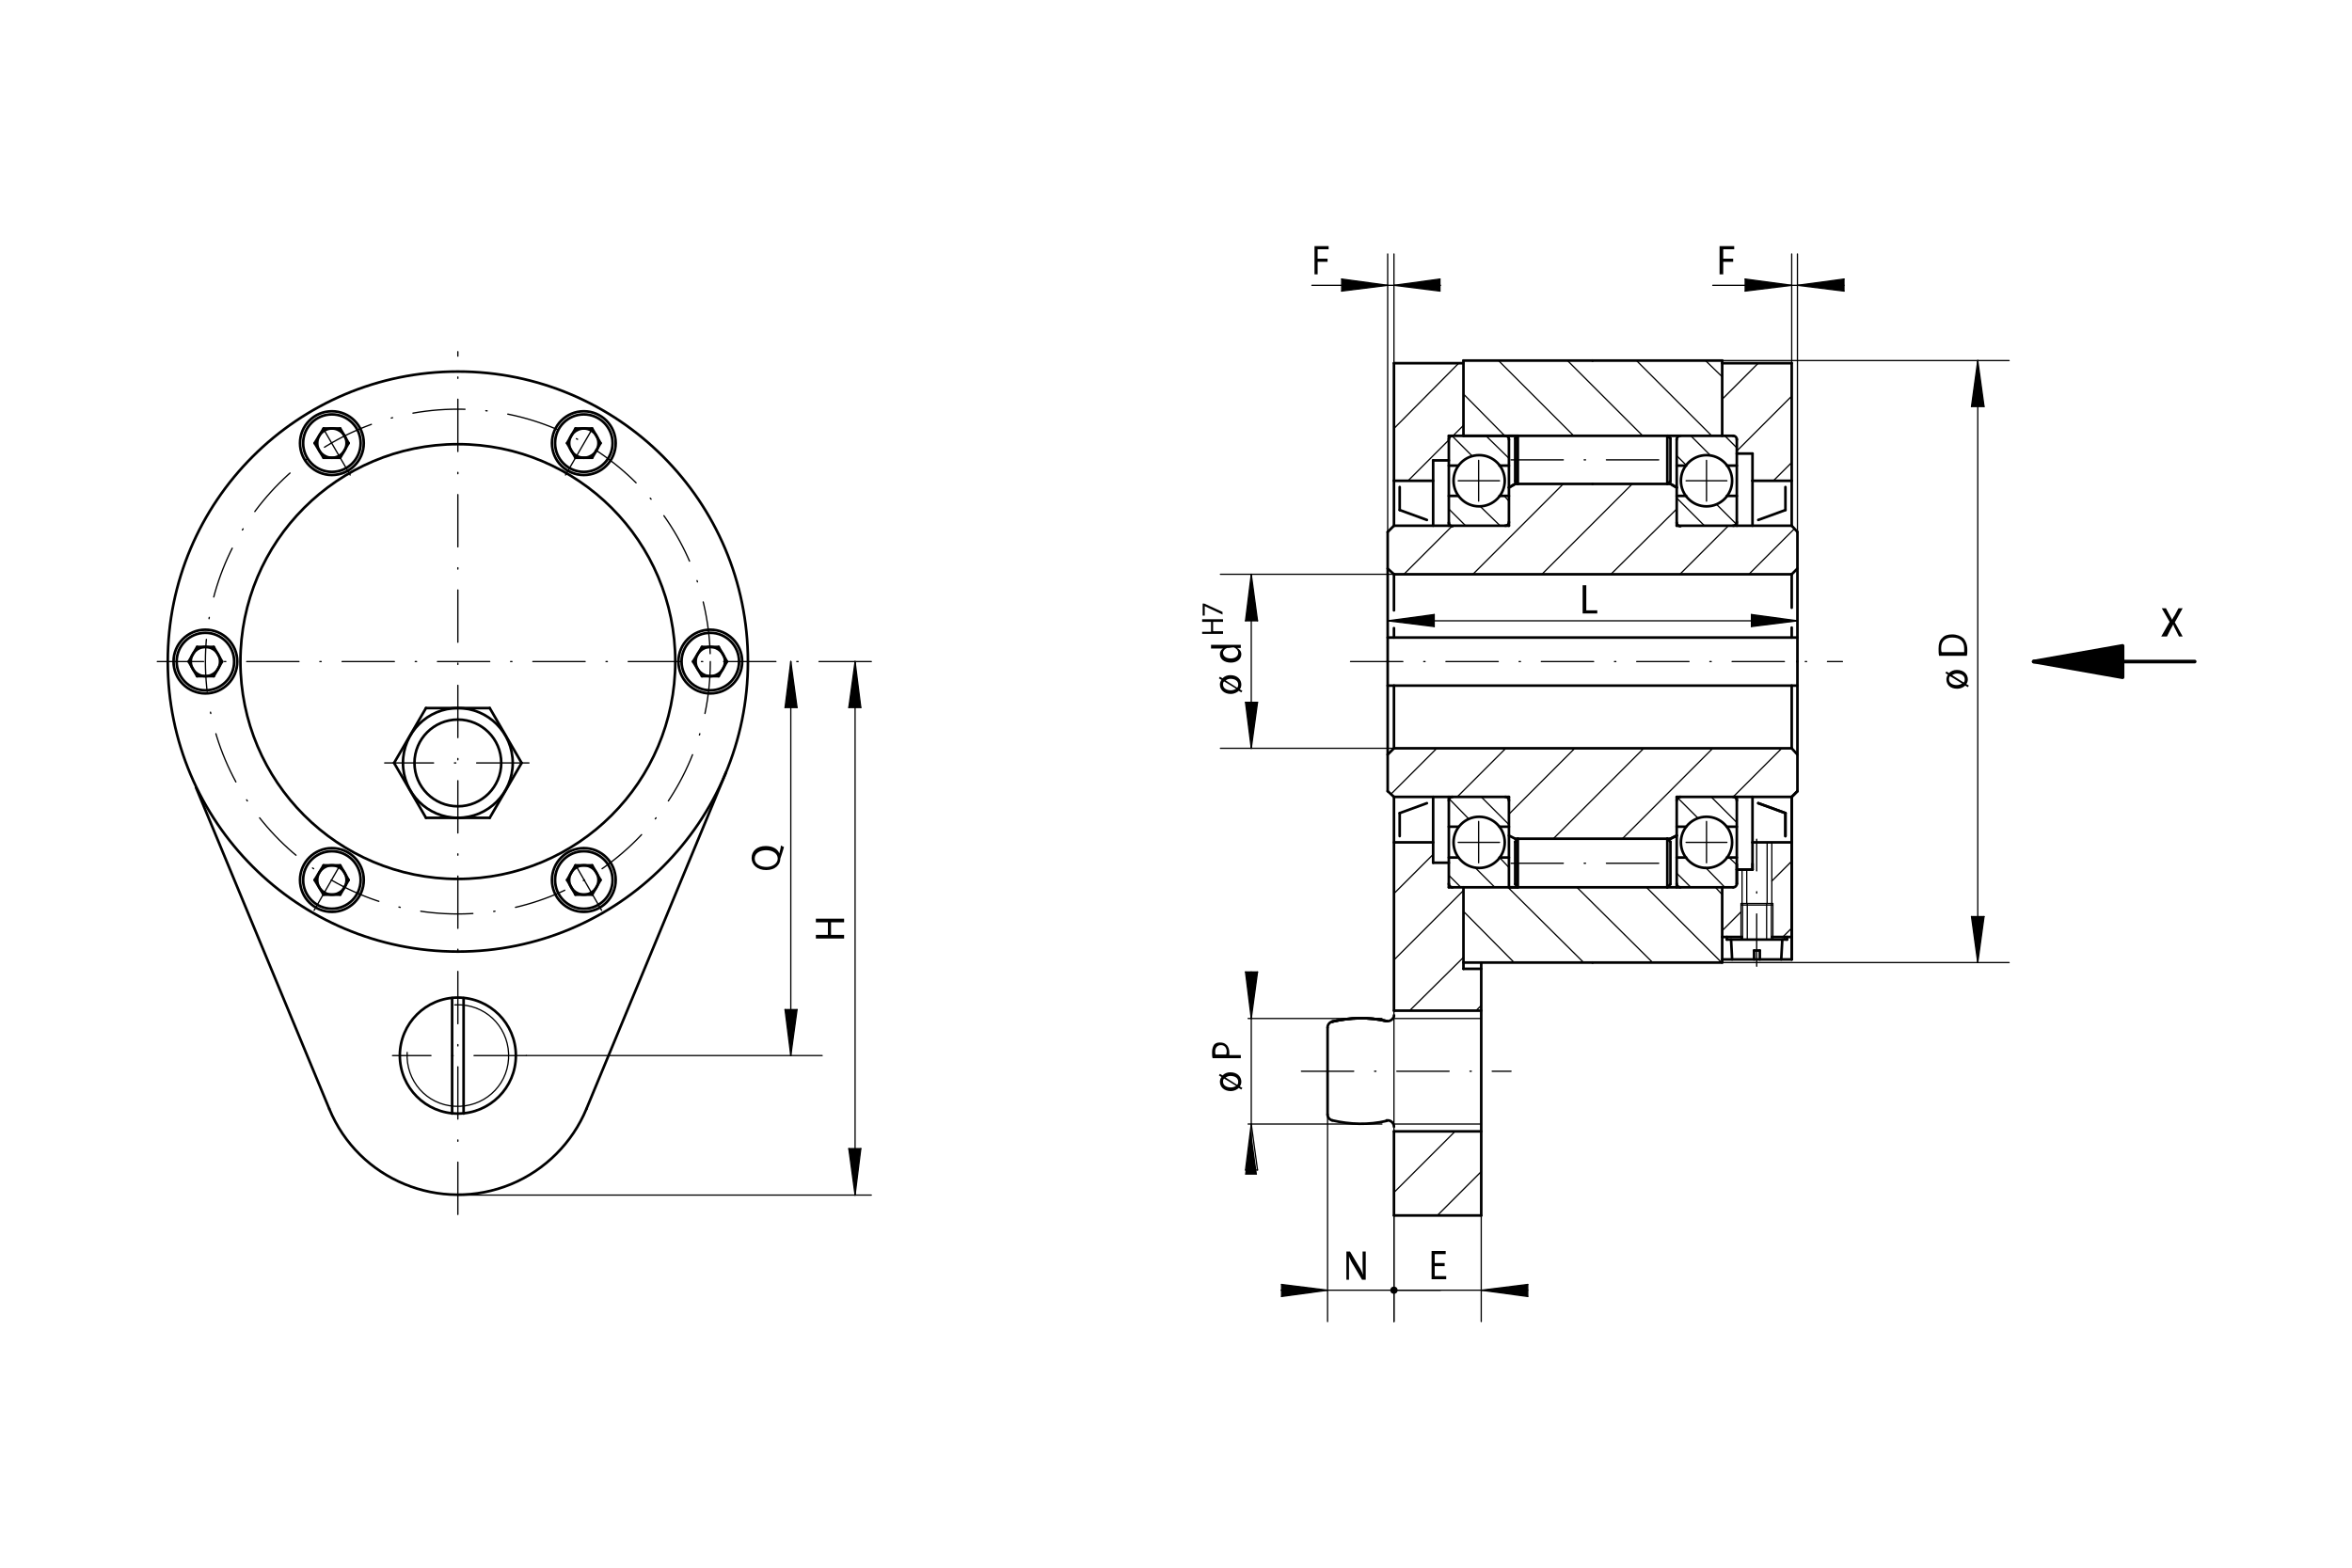 <?xml version="1.0" encoding="utf-8"?>
<!-- Generator: Adobe Illustrator 16.0.4, SVG Export Plug-In . SVG Version: 6.00 Build 0)  -->
<!DOCTYPE svg PUBLIC "-//W3C//DTD SVG 1.1//EN" "http://www.w3.org/Graphics/SVG/1.1/DTD/svg11.dtd">
<svg version="1.1" id="Ebene_1" xmlns="http://www.w3.org/2000/svg" xmlns:xlink="http://www.w3.org/1999/xlink" x="0px" y="0px"
	 width="450px" height="300px" viewBox="72.5 271 450 300" style="enable-background:new 72.5 271 450 300;" xml:space="preserve">
<style type="text/css">
<![CDATA[
	.st0{stroke:#000000;stroke-width:0.7;stroke-linecap:round;stroke-linejoin:round;}
	.st1{fill:none;stroke:#000000;stroke-width:0.25;stroke-linecap:round;stroke-linejoin:round;stroke-dasharray:10,4,0.25,4;}
	.st2{fill:none;stroke:#000000;stroke-width:0.24;stroke-linecap:round;stroke-linejoin:round;}
	.st3{fill:none;stroke:#000000;stroke-width:0.5;stroke-linecap:round;stroke-linejoin:round;}
	.st4{fill:none;stroke:#000000;stroke-width:0.7;stroke-linecap:round;stroke-linejoin:round;}
]]>
</style>
<g id="Ebene_3">
	<g>
		<g>
			<line class="st2" x1="338" y1="389.8" x2="416.4" y2="389.8"/>
			<line class="st2" x1="346.9" y1="388.6" x2="338" y2="389.8"/>
			<line class="st2" x1="338" y1="389.8" x2="346.9" y2="390.9"/>
			<line class="st2" x1="346.9" y1="390.9" x2="346.9" y2="388.6"/>
			<line class="st2" x1="407.6" y1="390.9" x2="416.4" y2="389.8"/>
			<line class="st2" x1="416.4" y1="389.8" x2="407.6" y2="388.6"/>
			<line class="st2" x1="407.6" y1="388.6" x2="407.6" y2="390.9"/>
			<g>
				<path d="M375.3,383h0.7v4.8h2.1v0.6h-2.8L375.3,383L375.3,383z"/>
			</g>
		</g>
		<g>
			<line class="st2" x1="338" y1="372.8" x2="338" y2="319.6"/>
			<line class="st2" x1="339.2" y1="340.5" x2="339.2" y2="319.6"/>
			<line class="st2" x1="323.5" y1="325.6" x2="348.1" y2="325.6"/>
			<line class="st2" x1="329.2" y1="326.7" x2="338" y2="325.6"/>
			<line class="st2" x1="338" y1="325.6" x2="329.2" y2="324.4"/>
			<line class="st2" x1="329.2" y1="324.4" x2="329.2" y2="326.7"/>
			<line class="st2" x1="348" y1="324.4" x2="339.2" y2="325.6"/>
			<line class="st2" x1="339.2" y1="325.6" x2="348" y2="326.7"/>
			<line class="st2" x1="348" y1="326.7" x2="348" y2="324.4"/>
			<g>
				<path d="M324,318.1h2.7v0.6h-2.1v1.8h1.9v0.6h-1.9v2.4H324V318.1z"/>
			</g>
		</g>
		<line class="st3" x1="402.9" y1="360.1" x2="404.8" y2="360.1"/>
		<line class="st3" x1="393.3" y1="360.1" x2="395.1" y2="360.1"/>
		<line class="st3" x1="404.8" y1="371.6" x2="404.8" y2="355.1"/>
		<line class="st3" x1="361.2" y1="354.4" x2="404.1" y2="354.4"/>
		<line class="st3" x1="377.2" y1="363.6" x2="392.1" y2="363.6"/>
		<line class="st3" x1="416.4" y1="397.6" x2="416.4" y2="372.8"/>
		<line class="st3" x1="377.2" y1="340" x2="402" y2="340"/>
		<line class="st3" x1="402" y1="354.4" x2="402" y2="340"/>
		<circle class="st3" cx="355.5" cy="363" r="4.9"/>
		<path class="st3" d="M349.7,371c0,0.4,0.3,0.7,0.7,0.7"/>
		<path class="st3" d="M360.5,371.6c0.4,0,0.7-0.3,0.7-0.7"/>
		<path class="st3" d="M350.4,354.4c-0.4,0-0.7,0.3-0.7,0.7"/>
		<path class="st3" d="M361.2,355.1c0-0.4-0.3-0.7-0.7-0.7"/>
		<line class="st1" x1="355.4" y1="366.9" x2="355.4" y2="359.1"/>
		<line class="st1" x1="351.5" y1="363" x2="359.4" y2="363"/>
		<line class="st3" x1="361.2" y1="371.6" x2="361.2" y2="355.1"/>
		<line class="st3" x1="349.7" y1="365.9" x2="351.5" y2="365.9"/>
		<line class="st3" x1="359.4" y1="365.9" x2="361.2" y2="365.9"/>
		<line class="st3" x1="349.7" y1="360.1" x2="351.5" y2="360.1"/>
		<line class="st3" x1="359.4" y1="360.1" x2="361.2" y2="360.1"/>
		<line class="st3" x1="349.7" y1="371.6" x2="349.7" y2="354.4"/>
		<line class="st3" x1="349.7" y1="354.4" x2="360.5" y2="354.4"/>
		<line class="st3" x1="362.4" y1="363.6" x2="377.2" y2="363.6"/>
		<line class="st3" x1="339.2" y1="371.6" x2="361.2" y2="371.6"/>
		<line class="st3" x1="338" y1="397.6" x2="338" y2="372.8"/>
		<line class="st3" x1="352.5" y1="354.4" x2="362.8" y2="354.4"/>
		<line class="st3" x1="352.5" y1="340" x2="377.2" y2="340"/>
		<line class="st3" x1="352.5" y1="354.4" x2="352.5" y2="340"/>
		<line class="st3" x1="393.3" y1="365.9" x2="395.1" y2="365.9"/>
		<line class="st3" x1="402.9" y1="365.9" x2="404.8" y2="365.9"/>
		<line class="st3" x1="393.3" y1="371.6" x2="393.3" y2="355.1"/>
		<line class="st1" x1="395.1" y1="363" x2="402.9" y2="363"/>
		<line class="st1" x1="399" y1="366.9" x2="399" y2="359.1"/>
		<path class="st3" d="M394,354.4c-0.4,0-0.7,0.3-0.7,0.7"/>
		<path class="st3" d="M404.8,355.1c0-0.4-0.3-0.7-0.7-0.7"/>
		<path class="st3" d="M393.3,371c0,0.4,0.3,0.7,0.7,0.7"/>
		<path class="st3" d="M404.1,371.6c0.4,0,0.7-0.3,0.7-0.7"/>
		<circle class="st3" cx="399" cy="363" r="4.9"/>
		<line class="st3" x1="352.5" y1="456.4" x2="352.5" y2="440.8"/>
		<line class="st3" x1="352.5" y1="455.2" x2="377.2" y2="455.2"/>
		<line class="st3" x1="402" y1="455.2" x2="402" y2="440.8"/>
		<line class="st3" x1="377.2" y1="455.2" x2="402" y2="455.2"/>
		<line class="st3" x1="416.4" y1="422.4" x2="416.4" y2="397.6"/>
		<line class="st3" x1="339.2" y1="380.9" x2="415.3" y2="380.9"/>
		<line class="st3" x1="415.3" y1="371.6" x2="416.4" y2="372.8"/>
		<line class="st3" x1="338" y1="372.8" x2="339.2" y2="371.6"/>
		<line class="st3" x1="415.3" y1="423.5" x2="416.4" y2="422.4"/>
		<line class="st3" x1="339.2" y1="363" x2="339.2" y2="340.5"/>
		<line class="st3" x1="346.7" y1="359.1" x2="349.7" y2="359.1"/>
		<line class="st3" x1="339.2" y1="371.6" x2="339.2" y2="363"/>
		<line class="st3" x1="339.2" y1="363" x2="346.7" y2="363"/>
		<line class="st3" x1="346.7" y1="371.6" x2="346.7" y2="359.1"/>
		<line class="st3" x1="415.3" y1="371.6" x2="415.3" y2="340.5"/>
		<line class="st3" x1="407.8" y1="363" x2="415.3" y2="363"/>
		<line class="st3" x1="407.8" y1="371.6" x2="407.8" y2="363"/>
		<line class="st3" x1="393.3" y1="371.6" x2="415.3" y2="371.6"/>
		<line class="st3" x1="339.2" y1="503.6" x2="339.2" y2="487.5"/>
		<line class="st3" x1="402" y1="340.5" x2="415.3" y2="340.5"/>
		<line class="st3" x1="402" y1="454.6" x2="415.3" y2="454.6"/>
		<line class="st3" x1="415.3" y1="454.6" x2="415.3" y2="423.5"/>
		<line class="st2" x1="405.6" y1="443.9" x2="411.7" y2="443.9"/>
		<line class="st3" x1="402" y1="450.3" x2="405.8" y2="450.3"/>
		<line class="st3" x1="411.5" y1="450.3" x2="415.3" y2="450.3"/>
		<line class="st3" x1="402.9" y1="450.8" x2="414.4" y2="450.8"/>
		<line class="st3" x1="413.3" y1="454.6" x2="413.5" y2="450.8"/>
		<line class="st3" x1="403.7" y1="450.8" x2="403.9" y2="454.6"/>
		<line class="st3" x1="408.1" y1="454.6" x2="408.1" y2="452.9"/>
		<line class="st3" x1="408.1" y1="452.9" x2="409.2" y2="452.9"/>
		<line class="st3" x1="409.2" y1="454.6" x2="409.2" y2="452.9"/>
		<line class="st2" x1="406.8" y1="450.8" x2="406.8" y2="443.9"/>
		<line class="st2" x1="410.5" y1="450.8" x2="410.5" y2="443.9"/>
		<line class="st2" x1="411.7" y1="450.8" x2="411.7" y2="443.9"/>
		<line class="st2" x1="405.9" y1="450.8" x2="405.9" y2="443.9"/>
		<line class="st2" x1="405.8" y1="443.9" x2="405.8" y2="437.4"/>
		<line class="st2" x1="410.6" y1="443.9" x2="410.6" y2="432.2"/>
		<line class="st2" x1="411.5" y1="443.9" x2="411.5" y2="432.2"/>
		<line class="st3" x1="414.4" y1="450.8" x2="414.4" y2="450.3"/>
		<line class="st3" x1="402.9" y1="450.8" x2="402.9" y2="450.3"/>
		<line class="st3" x1="361.2" y1="440.8" x2="404.1" y2="440.8"/>
		<path class="st3" d="M404.1,440.8c0.4,0,0.7-0.3,0.7-0.7"/>
		<line class="st3" x1="404.8" y1="440.1" x2="404.8" y2="436.4"/>
		<line class="st3" x1="338" y1="422.4" x2="338" y2="397.6"/>
		<line class="st3" x1="338" y1="422.4" x2="339.2" y2="423.5"/>
		<line class="st1" x1="408.6" y1="455.9" x2="408.6" y2="431.6"/>
		<line class="st3" x1="407.8" y1="363" x2="407.8" y2="357.8"/>
		<line class="st3" x1="404.8" y1="357.8" x2="407.8" y2="357.8"/>
		<line class="st3" x1="404.8" y1="437.4" x2="407.8" y2="437.4"/>
		<line class="st3" x1="407.8" y1="437.4" x2="407.8" y2="436.3"/>
		<line class="st3" x1="340.3" y1="368.6" x2="340.3" y2="364.2"/>
		<line class="st3" x1="340.3" y1="368.6" x2="345.5" y2="370.5"/>
		<line class="st3" x1="414.1" y1="368.6" x2="414.1" y2="364.2"/>
		<line class="st3" x1="408.9" y1="370.5" x2="414.1" y2="368.6"/>
		<line class="st2" x1="411.4" y1="450.8" x2="411.4" y2="443.9"/>
		<line class="st2" x1="405.6" y1="450.8" x2="405.6" y2="443.9"/>
		<line class="st2" x1="406.7" y1="443.9" x2="406.7" y2="437.4"/>
		<line class="st2" x1="405.6" y1="444.2" x2="411.7" y2="444.2"/>
		<line class="st3" x1="408.9" y1="424.7" x2="414.1" y2="426.6"/>
		<line class="st3" x1="414.1" y1="431" x2="414.1" y2="426.6"/>
		<line class="st3" x1="404.8" y1="437.4" x2="407.8" y2="437.4"/>
		<line class="st3" x1="407.8" y1="437.4" x2="407.8" y2="432.2"/>
		<line class="st3" x1="393.3" y1="423.5" x2="415.3" y2="423.5"/>
		<line class="st3" x1="407.8" y1="432.2" x2="407.8" y2="423.5"/>
		<line class="st3" x1="407.8" y1="432.2" x2="415.3" y2="432.2"/>
		<line class="st3" x1="339.2" y1="423.5" x2="361.2" y2="423.5"/>
		<line class="st3" x1="346.7" y1="436.1" x2="346.7" y2="423.5"/>
		<line class="st3" x1="339.2" y1="432.2" x2="346.7" y2="432.2"/>
		<line class="st3" x1="346.7" y1="436.1" x2="349.7" y2="436.1"/>
		<line class="st3" x1="415.3" y1="423.5" x2="416.4" y2="422.4"/>
		<circle class="st3" cx="399" cy="432.2" r="4.9"/>
		<path class="st3" d="M404.8,424.2c0-0.4-0.3-0.7-0.7-0.7"/>
		<path class="st3" d="M394,423.5c-0.4,0-0.7,0.3-0.7,0.7"/>
		<line class="st1" x1="399" y1="436.1" x2="399" y2="428.2"/>
		<line class="st1" x1="395.1" y1="432.2" x2="402.9" y2="432.2"/>
		<line class="st3" x1="393.3" y1="440.8" x2="393.3" y2="423.5"/>
		<line class="st3" x1="402.9" y1="429.2" x2="404.8" y2="429.2"/>
		<line class="st3" x1="393.3" y1="429.2" x2="395.1" y2="429.2"/>
		<line class="st3" x1="402.9" y1="435.1" x2="404.8" y2="435.1"/>
		<line class="st3" x1="393.3" y1="435.1" x2="395.1" y2="435.1"/>
		<line class="st3" x1="404.8" y1="440.1" x2="404.8" y2="423.5"/>
		<circle class="st3" cx="355.5" cy="432.2" r="4.9"/>
		<path class="st3" d="M350.4,423.5c-0.4,0-0.7,0.3-0.7,0.7"/>
		<path class="st3" d="M361.2,424.2c0-0.4-0.3-0.7-0.7-0.7"/>
		<line class="st1" x1="355.4" y1="436.1" x2="355.4" y2="428.2"/>
		<line class="st1" x1="351.5" y1="432.2" x2="359.4" y2="432.2"/>
		<line class="st3" x1="361.2" y1="440.8" x2="361.2" y2="423.5"/>
		<line class="st3" x1="349.7" y1="429.2" x2="351.5" y2="429.2"/>
		<line class="st3" x1="359.4" y1="429.2" x2="361.2" y2="429.2"/>
		<line class="st3" x1="349.7" y1="435.1" x2="351.5" y2="435.1"/>
		<line class="st3" x1="359.4" y1="435.1" x2="361.2" y2="435.1"/>
		<line class="st3" x1="349.7" y1="440.8" x2="349.7" y2="423.5"/>
		<line class="st3" x1="362.4" y1="431.5" x2="392.1" y2="431.5"/>
		<line class="st3" x1="415.3" y1="454.6" x2="415.3" y2="423.5"/>
		<line class="st3" x1="349.7" y1="440.8" x2="362.8" y2="440.8"/>
		<line class="st3" x1="340.3" y1="426.6" x2="345.5" y2="424.7"/>
		<line class="st3" x1="340.3" y1="431" x2="340.3" y2="426.6"/>
		<line class="st3" x1="408.9" y1="424.7" x2="414.1" y2="426.6"/>
		<line class="st3" x1="414.1" y1="431" x2="414.1" y2="426.6"/>
		<line class="st3" x1="339.2" y1="414.2" x2="415.3" y2="414.2"/>
		<path class="st3" d="M349.7,440.1c0,0.4,0.3,0.7,0.7,0.7"/>
		<path class="st3" d="M393.3,440.1c0,0.4,0.3,0.7,0.7,0.7"/>
		<line class="st3" x1="338" y1="402.2" x2="416.4" y2="402.2"/>
		<line class="st3" x1="338" y1="379.8" x2="339.2" y2="380.9"/>
		<line class="st3" x1="338" y1="415.4" x2="339.2" y2="414.2"/>
		<line class="st3" x1="415.3" y1="380.9" x2="416.4" y2="379.8"/>
		<line class="st3" x1="415.3" y1="414.2" x2="416.4" y2="415.4"/>
		<line class="st3" x1="338" y1="393" x2="416.4" y2="393"/>
		<line class="st3" x1="392.1" y1="363.1" x2="392.1" y2="354.9"/>
		<line class="st3" x1="362.4" y1="363.1" x2="362.4" y2="354.9"/>
		<line class="st3" x1="362.4" y1="354.9" x2="362.9" y2="354.4"/>
		<line class="st3" x1="391.5" y1="354.4" x2="392.1" y2="354.9"/>
		<line class="st3" x1="391.5" y1="363.6" x2="392.1" y2="363.1"/>
		<line class="st3" x1="362.4" y1="363.1" x2="362.9" y2="363.6"/>
		<line class="st3" x1="362.9" y1="363.6" x2="362.9" y2="354.4"/>
		<line class="st3" x1="391.5" y1="363.6" x2="391.5" y2="354.4"/>
		<line class="st1" x1="361.6" y1="359" x2="392.7" y2="359"/>
		<line class="st3" x1="362.4" y1="440.2" x2="362.4" y2="432.1"/>
		<line class="st3" x1="362.4" y1="432.1" x2="362.9" y2="431.5"/>
		<line class="st3" x1="362.4" y1="440.2" x2="362.9" y2="440.8"/>
		<line class="st3" x1="362.9" y1="440.8" x2="362.9" y2="431.5"/>
		<line class="st1" x1="361.6" y1="436.2" x2="392.7" y2="436.2"/>
		<line class="st3" x1="391.5" y1="431.5" x2="392.1" y2="432.1"/>
		<line class="st3" x1="391.5" y1="440.8" x2="392.1" y2="440.2"/>
		<line class="st3" x1="392.1" y1="440.2" x2="392.1" y2="432.1"/>
		<line class="st3" x1="391.5" y1="440.8" x2="391.5" y2="431.5"/>
		<line class="st3" x1="339.2" y1="340.5" x2="352.5" y2="340.5"/>
		<line class="st3" x1="339.2" y1="464.4" x2="355.9" y2="464.4"/>
		<line class="st3" x1="339.2" y1="487.5" x2="355.9" y2="487.5"/>
		<line class="st2" x1="339.2" y1="465.9" x2="355.9" y2="465.9"/>
		<line class="st2" x1="339.2" y1="486.1" x2="355.9" y2="486.1"/>
		<line class="st3" x1="352.5" y1="456.4" x2="355.9" y2="456.4"/>
		<line class="st3" x1="339.2" y1="464.4" x2="339.2" y2="423.5"/>
		<line class="st3" x1="361.2" y1="364.3" x2="362.4" y2="363.6"/>
		<line class="st3" x1="392.1" y1="363.6" x2="393.3" y2="364.3"/>
		<line class="st3" x1="361.2" y1="430.9" x2="362.4" y2="431.5"/>
		<line class="st3" x1="392.1" y1="431.5" x2="393.3" y2="430.9"/>
		<line class="st3" x1="361.2" y1="364.3" x2="362.4" y2="363.6"/>
		<line class="st3" x1="392.1" y1="363.6" x2="393.3" y2="364.3"/>
		<line class="st3" x1="392.1" y1="431.5" x2="393.3" y2="430.9"/>
		<line class="st1" x1="330.9" y1="397.6" x2="425" y2="397.6"/>
		<line class="st1" x1="321.5" y1="476" x2="361.6" y2="476"/>
		<line class="st3" x1="415.3" y1="393" x2="415.3" y2="391.1"/>
		<line class="st3" x1="339.2" y1="393" x2="339.2" y2="391.2"/>
		<line class="st3" x1="415.3" y1="414.2" x2="415.3" y2="402.2"/>
		<line class="st3" x1="339.2" y1="414.2" x2="339.2" y2="402.2"/>
		<path class="st3" d="M337.8,466.4c0.6,0.1,1.2-0.3,1.4-0.9c0-0.1,0-0.2,0-0.2"/>
		<path class="st3" d="M337.8,466.4c-3.4-0.8-7-0.7-10.4,0.1"/>
		<path class="st3" d="M337.8,466.4c-3.4-0.8-7-0.7-10.4,0.1"/>
		<path class="st3" d="M327.4,466.5c-0.5,0.1-0.9,0.6-0.9,1.1"/>
		<line class="st3" x1="326.5" y1="484.3" x2="326.5" y2="467.7"/>
		<path class="st3" d="M326.5,484.3c0,0.5,0.4,1,0.9,1.1"/>
		<path class="st3" d="M337.8,466.4c-3.4-0.8-7-0.7-10.4,0.1"/>
		<path class="st3" d="M339.2,486.6c0-0.6-0.5-1.2-1.2-1.2c-0.1,0-0.2,0-0.2,0"/>
		<path class="st3" d="M327.4,485.4c3.4,0.8,7,0.9,10.4,0.1"/>
		<line class="st2" x1="332.9" y1="486.1" x2="336.9" y2="486.1"/>
		<line class="st2" x1="332.9" y1="465.9" x2="336.9" y2="465.9"/>
		<line class="st2" x1="339.2" y1="487.5" x2="339.2" y2="464.4"/>
		<line class="st3" x1="355.9" y1="503.6" x2="355.9" y2="455.2"/>
		<line class="st3" x1="339.2" y1="503.6" x2="355.9" y2="503.6"/>
		<line class="st3" x1="339.2" y1="387.8" x2="339.2" y2="380.9"/>
		<line class="st3" x1="415.3" y1="387.3" x2="415.3" y2="380.9"/>
		<g>
			<path d="M302.5,391.9h1.7V390h-1.7v-0.5h4v0.5h-1.9v1.8h1.9v0.5h-4V391.9z"/>
			<path d="M302.6,386.5h0.3l3.5,1.6v0.5l-3.4-1.6h0v1.8h-0.4V386.5z"/>
		</g>
		<line class="st1" x1="239.2" y1="397.6" x2="102.6" y2="397.6"/>
		<line class="st1" x1="173.2" y1="473" x2="147.6" y2="473"/>
		<line class="st1" x1="160.1" y1="503.4" x2="160.1" y2="338.3"/>
		<g>
			<circle class="st2" cx="160.1" cy="397.6" r="0"/>
		</g>
		<circle class="st3" cx="160.1" cy="397.6" r="55.5"/>
		<circle class="st3" cx="160.1" cy="473" r="11.1"/>
		<path class="st3" d="M135.5,483.2c5.6,13.6,21.2,20,34.8,14.4c6.5-2.7,11.7-7.9,14.4-14.4"/>
		<line class="st3" x1="184.7" y1="483.2" x2="211.4" y2="418.8"/>
		<line class="st3" x1="135.5" y1="483.2" x2="110" y2="421.7"/>
		<circle class="st1" cx="160.1" cy="397.6" r="48.3"/>
		<line class="st1" x1="180.7" y1="361.9" x2="187.6" y2="350"/>
		<g>
			<circle class="st2" cx="184.2" cy="355.8" r="0"/>
		</g>
		<circle class="st3" cx="184.2" cy="355.8" r="6.1"/>
		<circle class="st3" cx="184.2" cy="355.8" r="5.5"/>
		<line class="st3" x1="185.8" y1="358.6" x2="187.4" y2="355.8"/>
		<line class="st3" x1="181" y1="355.8" x2="182.6" y2="353"/>
		<g>
			<circle class="st2" cx="184.2" cy="353" r="0"/>
		</g>
		<line class="st3" x1="185.8" y1="353" x2="182.6" y2="353"/>
		<line class="st3" x1="182.6" y1="358.6" x2="181" y2="355.8"/>
		<line class="st3" x1="185.8" y1="358.6" x2="182.6" y2="358.6"/>
		<line class="st3" x1="187.4" y1="355.8" x2="185.8" y2="353"/>
		<line class="st1" x1="139.5" y1="361.9" x2="132.6" y2="350"/>
		<line class="st1" x1="132.6" y1="445.2" x2="139.5" y2="433.2"/>
		<line class="st1" x1="187.6" y1="445.2" x2="180.7" y2="433.2"/>
		<circle class="st3" cx="136" cy="355.8" r="6.1"/>
		<circle class="st3" cx="111.8" cy="397.6" r="6.1"/>
		<circle class="st3" cx="136" cy="439.4" r="6.1"/>
		<circle class="st3" cx="184.2" cy="439.4" r="6.1"/>
		<circle class="st3" cx="208.4" cy="397.6" r="6.1"/>
		<circle class="st3" cx="136" cy="355.8" r="5.5"/>
		<circle class="st3" cx="111.8" cy="397.6" r="5.5"/>
		<circle class="st3" cx="136" cy="439.4" r="5.5"/>
		<circle class="st3" cx="184.2" cy="439.4" r="5.5"/>
		<circle class="st3" cx="208.4" cy="397.6" r="5.5"/>
		<line class="st3" x1="137.6" y1="358.6" x2="134.4" y2="358.6"/>
		<line class="st3" x1="113.4" y1="400.4" x2="115" y2="397.6"/>
		<line class="st3" x1="139.2" y1="439.4" x2="137.6" y2="436.6"/>
		<line class="st3" x1="185.8" y1="436.6" x2="182.6" y2="436.6"/>
		<line class="st3" x1="205.1" y1="397.6" x2="206.8" y2="394.8"/>
		<line class="st3" x1="134.4" y1="358.6" x2="132.7" y2="355.8"/>
		<line class="st3" x1="113.4" y1="400.4" x2="110.2" y2="400.4"/>
		<line class="st3" x1="137.6" y1="442.2" x2="139.2" y2="439.4"/>
		<line class="st3" x1="187.4" y1="439.4" x2="185.8" y2="436.6"/>
		<line class="st3" x1="210" y1="394.8" x2="206.8" y2="394.8"/>
		<line class="st3" x1="132.7" y1="355.8" x2="134.4" y2="353"/>
		<line class="st3" x1="110.2" y1="400.4" x2="108.6" y2="397.6"/>
		<line class="st3" x1="137.6" y1="442.2" x2="134.4" y2="442.2"/>
		<line class="st3" x1="185.8" y1="442.2" x2="187.4" y2="439.4"/>
		<line class="st3" x1="211.6" y1="397.6" x2="210" y2="394.8"/>
		<line class="st3" x1="137.6" y1="353" x2="134.4" y2="353"/>
		<line class="st3" x1="108.6" y1="397.6" x2="110.2" y2="394.8"/>
		<line class="st3" x1="134.4" y1="442.2" x2="132.7" y2="439.4"/>
		<line class="st3" x1="185.8" y1="442.2" x2="182.6" y2="442.2"/>
		<line class="st3" x1="210" y1="400.4" x2="211.6" y2="397.6"/>
		<line class="st3" x1="139.2" y1="355.8" x2="137.6" y2="353"/>
		<line class="st3" x1="113.4" y1="394.8" x2="110.2" y2="394.8"/>
		<line class="st3" x1="132.7" y1="439.4" x2="134.4" y2="436.6"/>
		<line class="st3" x1="182.6" y1="442.2" x2="181" y2="439.4"/>
		<line class="st3" x1="210" y1="400.4" x2="206.8" y2="400.4"/>
		<line class="st3" x1="137.6" y1="358.6" x2="139.2" y2="355.8"/>
		<line class="st3" x1="115" y1="397.6" x2="113.4" y2="394.8"/>
		<line class="st3" x1="137.6" y1="436.6" x2="134.4" y2="436.6"/>
		<line class="st3" x1="181" y1="439.4" x2="182.6" y2="436.6"/>
		<line class="st3" x1="206.8" y1="400.4" x2="205.1" y2="397.6"/>
		<path class="st2" d="M150.4,472.4c-0.3,5.4,3.7,10,9.1,10.3c5.4,0.3,10-3.7,10.3-9.1c0.3-5.4-3.7-10-9.1-10.3c-0.4,0-0.8,0-1.2,0"
			/>
		<circle class="st3" cx="184.2" cy="355.8" r="2.8"/>
		<circle class="st3" cx="184.2" cy="439.4" r="2.8"/>
		<circle class="st3" cx="111.8" cy="397.6" r="2.8"/>
		<circle class="st3" cx="136" cy="355.8" r="2.8"/>
		<circle class="st3" cx="208.4" cy="397.6" r="2.8"/>
		<circle class="st3" cx="136" cy="439.4" r="2.8"/>
		<line class="st3" x1="159" y1="484.1" x2="159" y2="462"/>
		<line class="st3" x1="161.2" y1="484.1" x2="161.2" y2="462"/>
		<g>
			<circle class="st2" cx="160.1" cy="499.7" r="0"/>
		</g>
		<circle class="st3" cx="160.1" cy="397.6" r="41.6"/>
		<line class="st1" x1="173.7" y1="417" x2="146.1" y2="417"/>
		<g>
			<circle class="st2" cx="160.1" cy="417" r="0"/>
		</g>
		<circle class="st3" cx="160.1" cy="417" r="10.5"/>
		<g>
			<circle class="st2" cx="160.1" cy="406.5" r="0"/>
		</g>
		<g>
			<circle class="st2" cx="160.1" cy="427.5" r="0"/>
		</g>
		<line class="st3" x1="166.2" y1="406.5" x2="154" y2="406.5"/>
		<g>
			<circle class="st2" cx="165.4" cy="407.9" r="0"/>
		</g>
		<line class="st3" x1="172.3" y1="417" x2="166.2" y2="406.5"/>
		<line class="st3" x1="166.2" y1="427.5" x2="172.3" y2="417"/>
		<line class="st3" x1="166.2" y1="427.5" x2="154" y2="427.5"/>
		<line class="st3" x1="154" y1="427.5" x2="147.9" y2="417"/>
		<line class="st3" x1="147.9" y1="417" x2="154" y2="406.5"/>
		<circle class="st3" cx="160.1" cy="417" r="8.3"/>
		<g>
			<circle class="st2" cx="104.6" cy="397.6" r="0"/>
		</g>
		<g>
			<circle class="st2" cx="215.6" cy="397.6" r="0"/>
		</g>
		<g>
			<line class="st2" x1="414.2" y1="450.8" x2="413.6" y2="450.3"/>
		</g>
		<g>
			<line class="st2" x1="405.8" y1="450.6" x2="405.5" y2="450.3"/>
		</g>
		<g>
			<line class="st2" x1="352" y1="440.8" x2="349.7" y2="438.5"/>
			<line class="st2" x1="358.5" y1="440.8" x2="354.7" y2="437"/>
			<line class="st2" x1="361.2" y1="437" x2="359.4" y2="435.1"/>
		</g>
		<g>
			<line class="st2" x1="396" y1="440.8" x2="393.3" y2="438.1"/>
			<line class="st2" x1="402.5" y1="440.8" x2="398.8" y2="437"/>
			<line class="st2" x1="404.8" y1="436.5" x2="403.3" y2="435.1"/>
		</g>
		<g>
			<line class="st2" x1="353.5" y1="427.7" x2="349.8" y2="423.9"/>
			<line class="st2" x1="361.2" y1="428.8" x2="355.9" y2="423.5"/>
		</g>
		<g>
			<line class="st2" x1="397.4" y1="427.6" x2="393.5" y2="423.7"/>
			<line class="st2" x1="404.8" y1="428.4" x2="399.9" y2="423.5"/>
		</g>
		<g>
			<line class="st2" x1="352.9" y1="371.6" x2="349.7" y2="368.4"/>
			<line class="st2" x1="359.5" y1="371.6" x2="355.7" y2="367.9"/>
			<line class="st2" x1="361.2" y1="366.9" x2="360.3" y2="365.9"/>
		</g>
		<g>
			<line class="st2" x1="398.6" y1="371.6" x2="393.3" y2="366.3"/>
			<line class="st2" x1="404.7" y1="371.3" x2="400.9" y2="367.5"/>
		</g>
		<g>
			<line class="st2" x1="354.2" y1="358.3" x2="350.3" y2="354.4"/>
			<line class="st2" x1="361.2" y1="358.7" x2="356.8" y2="354.4"/>
		</g>
		<g>
			<line class="st2" x1="395.1" y1="360" x2="393.3" y2="358.2"/>
			<line class="st2" x1="399.8" y1="358.2" x2="396" y2="354.4"/>
			<line class="st2" x1="404.8" y1="356.7" x2="402.5" y2="354.4"/>
		</g>
		<g>
			<line class="st2" x1="326.5" y1="484.3" x2="326.5" y2="523.9"/>
			<line class="st2" x1="339.2" y1="487.5" x2="339.2" y2="523.9"/>
			<line class="st2" x1="317.6" y1="517.9" x2="348.1" y2="517.9"/>
			<line class="st2" x1="317.7" y1="519.1" x2="326.5" y2="517.9"/>
			<line class="st2" x1="326.5" y1="517.9" x2="317.7" y2="516.8"/>
			<line class="st2" x1="317.7" y1="516.8" x2="317.7" y2="519.1"/>
			<g>
				<path d="M330.1,515.9v-5.4h0.7l1.6,2.7c0.4,0.6,0.7,1.2,0.9,1.8l0,0c-0.1-0.7-0.1-1.4-0.1-2.2v-2.3h0.6v5.4h-0.7l-1.6-2.7
					c-0.4-0.6-0.7-1.2-0.9-1.8l0,0c0,0.7,0,1.3,0,2.2v2.3L330.1,515.9L330.1,515.9z"/>
			</g>
		</g>
		<g>
			<line class="st2" x1="415.3" y1="340.5" x2="415.3" y2="319.6"/>
			<line class="st2" x1="416.4" y1="372.8" x2="416.4" y2="319.6"/>
			<line class="st2" x1="400.2" y1="325.6" x2="425.3" y2="325.6"/>
			<line class="st2" x1="406.4" y1="326.7" x2="415.3" y2="325.6"/>
			<line class="st2" x1="415.3" y1="325.6" x2="406.4" y2="324.4"/>
			<line class="st2" x1="406.4" y1="324.4" x2="406.4" y2="326.7"/>
			<line class="st2" x1="425.3" y1="324.4" x2="416.4" y2="325.6"/>
			<line class="st2" x1="416.4" y1="325.6" x2="425.3" y2="326.7"/>
			<line class="st2" x1="425.3" y1="326.7" x2="425.3" y2="324.4"/>
			<g>
				<path d="M401.6,318.1h2.7v0.6h-2.1v1.8h1.9v0.6h-1.9v2.4h-0.7V318.1z"/>
			</g>
		</g>
		<g>
			<line class="st2" x1="332.9" y1="486.1" x2="311.3" y2="486.1"/>
			<line class="st2" x1="332.9" y1="465.9" x2="311.3" y2="465.9"/>
			<line class="st2" x1="311.9" y1="495" x2="311.9" y2="457"/>
			<line class="st2" x1="313.1" y1="494.9" x2="311.9" y2="486.1"/>
			<line class="st2" x1="311.9" y1="486.1" x2="310.8" y2="494.9"/>
			<line class="st2" x1="310.8" y1="494.9" x2="313.1" y2="494.9"/>
			<line class="st2" x1="310.8" y1="457" x2="311.9" y2="465.9"/>
			<line class="st2" x1="311.9" y1="465.9" x2="313.1" y2="457"/>
			<line class="st2" x1="313.1" y1="457" x2="310.8" y2="457"/>
			<g>
				<path d="M305.9,478c0-0.3,0.1-0.6,0.3-0.9l-0.5-0.3l0.2-0.3l0.5,0.3c0.4-0.4,0.9-0.6,1.5-0.6c1.4,0,2.1,0.9,2.1,1.8
					c0,0.3-0.1,0.7-0.3,0.9l0.5,0.3l-0.2,0.3l-0.5-0.3c-0.3,0.3-0.9,0.6-1.5,0.6C306.7,479.8,305.9,479,305.9,478L305.9,478
					L305.9,478z M306.7,477.4c-0.2,0.2-0.2,0.4-0.2,0.6c0,0.8,0.8,1.1,1.5,1.1c0.3,0,0.7-0.1,1-0.3l0,0L306.7,477.4z M309.2,478.6
					c0.2-0.2,0.2-0.4,0.2-0.6c0-0.7-0.6-1.1-1.5-1.1c-0.3,0-0.6,0.1-0.9,0.3l0,0L309.2,478.6z"/>
			</g>
			<g>
				<path d="M304.5,473.5c-0.1-0.3-0.1-0.7-0.1-1.2c0-0.6,0.2-1.1,0.4-1.4c0.3-0.3,0.6-0.4,1.1-0.4c0.5,0,0.9,0.1,1.2,0.4
					c0.4,0.3,0.6,0.9,0.6,1.5c0,0.2,0,0.4,0,0.5h2.2v0.6L304.5,473.5L304.5,473.5z M307.1,472.8c0-0.1,0.1-0.3,0.1-0.5
					c0-0.8-0.4-1.3-1.1-1.3c-0.7,0-1.1,0.5-1.1,1.2c0,0.3,0,0.5,0.1,0.6H307.1L307.1,472.8z"/>
			</g>
		</g>
		<g>
			<line class="st2" x1="339.2" y1="414.2" x2="306" y2="414.2"/>
			<line class="st2" x1="339.2" y1="380.9" x2="306" y2="380.9"/>
			<line class="st2" x1="311.9" y1="414.2" x2="311.9" y2="380.9"/>
			<line class="st2" x1="310.8" y1="405.4" x2="311.9" y2="414.2"/>
			<line class="st2" x1="311.9" y1="414.2" x2="313.1" y2="405.4"/>
			<line class="st2" x1="313.1" y1="405.4" x2="310.8" y2="405.4"/>
			<line class="st2" x1="313.1" y1="389.8" x2="311.9" y2="380.9"/>
			<line class="st2" x1="311.9" y1="380.9" x2="310.8" y2="389.8"/>
			<line class="st2" x1="310.8" y1="389.8" x2="313.1" y2="389.8"/>
			<g>
				<path d="M305.9,402c0-0.3,0.1-0.6,0.3-0.9l-0.5-0.3l0.2-0.3l0.5,0.3c0.4-0.4,0.9-0.6,1.5-0.6c1.4,0,2.1,0.9,2.1,1.8
					c0,0.3-0.1,0.7-0.3,0.9l0.5,0.3l-0.2,0.3l-0.5-0.3c-0.3,0.3-0.9,0.6-1.5,0.6C306.7,403.8,305.9,403,305.9,402L305.9,402
					L305.9,402z M306.7,401.4c-0.2,0.2-0.2,0.4-0.2,0.6c0,0.8,0.8,1.1,1.5,1.1c0.3,0,0.7-0.1,1-0.3l0,0L306.7,401.4z M309.2,402.6
					c0.2-0.2,0.2-0.4,0.2-0.6c0-0.7-0.6-1.1-1.5-1.1c-0.3,0-0.6,0.1-0.9,0.3l0,0L309.2,402.6z"/>
			</g>
			<g>
				<path d="M304.2,394.4h4.7c0.3,0,0.7,0,1,0v0.6l-0.7,0v0c0.4,0.2,0.8,0.6,0.8,1.2c0,0.9-0.8,1.6-2,1.6c-1.3,0-2.1-0.7-2.1-1.6
					c0-0.6,0.3-0.9,0.6-1.1v0h-2.3V394.4z M307.6,395c-0.1,0-0.2,0-0.3,0c-0.4,0.1-0.8,0.5-0.8,0.9c0,0.7,0.6,1.1,1.5,1.1
					c0.8,0,1.4-0.4,1.4-1.1c0-0.4-0.3-0.8-0.8-1c-0.1,0-0.2,0-0.3,0L307.6,395L307.6,395z"/>
			</g>
		</g>
		<g>
			<line class="st2" x1="402" y1="455.2" x2="456.9" y2="455.2"/>
			<line class="st2" x1="402" y1="340" x2="456.9" y2="340"/>
			<line class="st2" x1="450.9" y1="455.2" x2="450.9" y2="340"/>
			<line class="st2" x1="449.7" y1="446.4" x2="450.9" y2="455.2"/>
			<line class="st2" x1="450.9" y1="455.2" x2="452.1" y2="446.4"/>
			<line class="st2" x1="452.1" y1="446.4" x2="449.7" y2="446.4"/>
			<line class="st2" x1="452.1" y1="348.8" x2="450.9" y2="340"/>
			<line class="st2" x1="450.9" y1="340" x2="449.7" y2="348.8"/>
			<line class="st2" x1="449.7" y1="348.8" x2="452.1" y2="348.8"/>
			<g>
				<path d="M444.9,401c0-0.3,0.1-0.6,0.3-0.9l-0.5-0.3l0.2-0.3l0.5,0.3c0.4-0.4,0.9-0.6,1.5-0.6c1.4,0,2.1,0.9,2.1,1.8
					c0,0.3-0.1,0.7-0.3,0.9l0.5,0.3l-0.2,0.3l-0.5-0.3c-0.3,0.3-0.9,0.6-1.5,0.6C445.6,402.8,444.9,402,444.9,401L444.9,401
					L444.9,401z M445.6,400.4c-0.2,0.2-0.2,0.4-0.2,0.6c0,0.8,0.8,1.1,1.5,1.1c0.3,0,0.7-0.1,1-0.3l0,0L445.6,400.4z M448.2,401.6
					c0.2-0.2,0.2-0.4,0.2-0.6c0-0.7-0.6-1.1-1.5-1.1c-0.3,0-0.6,0.1-0.9,0.3l0,0L448.2,401.6z"/>
			</g>
			<g>
				<path d="M443.5,396.5c-0.1-0.4-0.1-0.9-0.1-1.4c0-0.9,0.2-1.6,0.7-2c0.4-0.5,1.1-0.7,1.9-0.7c0.9,0,1.6,0.3,2.1,0.7
					c0.5,0.5,0.8,1.3,0.8,2.2c0,0.5,0,0.9-0.1,1.2L443.5,396.5L443.5,396.5z M448.3,395.8c0-0.2,0-0.4,0-0.7c0-1.4-0.8-2.1-2.3-2.1
					c-1.3,0-2.1,0.7-2.1,2c0,0.3,0,0.6,0.1,0.8H448.3L448.3,395.8z"/>
			</g>
		</g>
		<g>
			<line class="st2" x1="339.2" y1="487.5" x2="339.2" y2="523.9"/>
			<line class="st2" x1="355.9" y1="503.6" x2="355.9" y2="523.9"/>
			<line class="st2" x1="339.2" y1="517.9" x2="364.8" y2="517.9"/>
			<line class="st2" x1="364.8" y1="516.8" x2="355.9" y2="517.9"/>
			<line class="st2" x1="355.9" y1="517.9" x2="364.8" y2="519.1"/>
			<line class="st2" x1="364.8" y1="519.1" x2="364.8" y2="516.8"/>
			<g>
				<path d="M348.9,513.3h-1.9v1.9h2.2v0.6h-2.8v-5.4h2.7v0.6h-2.1v1.7h1.9L348.9,513.3L348.9,513.3z"/>
			</g>
		</g>
		<g>
			<line class="st2" x1="347.4" y1="414.2" x2="338.6" y2="423"/>
			<line class="st2" x1="360.6" y1="414.2" x2="351.3" y2="423.5"/>
			<line class="st2" x1="373.8" y1="414.2" x2="361.2" y2="426.8"/>
			<line class="st2" x1="387" y1="414.2" x2="369.7" y2="431.5"/>
			<line class="st2" x1="400.2" y1="414.2" x2="382.9" y2="431.5"/>
			<line class="st2" x1="413.4" y1="414.2" x2="404.1" y2="423.5"/>
		</g>
		<g>
			<line class="st2" x1="350.4" y1="371.6" x2="341.1" y2="380.9"/>
			<line class="st2" x1="371.6" y1="363.6" x2="354.3" y2="380.9"/>
			<line class="st2" x1="384.8" y1="363.6" x2="367.5" y2="380.9"/>
			<line class="st2" x1="393.3" y1="368.4" x2="380.7" y2="380.9"/>
			<line class="st2" x1="403.2" y1="371.6" x2="393.9" y2="380.9"/>
			<line class="st2" x1="415.8" y1="372.2" x2="407.1" y2="380.9"/>
		</g>
		<g>
			<line class="st2" x1="362.2" y1="455.2" x2="352.5" y2="445.4"/>
			<line class="st2" x1="375.5" y1="455.2" x2="361" y2="440.8"/>
			<line class="st2" x1="388.7" y1="455.2" x2="374.2" y2="440.8"/>
			<line class="st2" x1="401.9" y1="455.2" x2="387.5" y2="440.8"/>
			<line class="st2" x1="402" y1="442.2" x2="400.7" y2="440.8"/>
		</g>
		<g>
			<line class="st2" x1="360.4" y1="354.4" x2="352.5" y2="346.4"/>
			<line class="st2" x1="373.6" y1="354.4" x2="359.2" y2="340"/>
			<line class="st2" x1="386.8" y1="354.4" x2="372.4" y2="340"/>
			<line class="st2" x1="400" y1="354.4" x2="385.6" y2="340"/>
			<line class="st2" x1="402" y1="343.1" x2="398.8" y2="340"/>
		</g>
		<g>
			<line class="st2" x1="350.9" y1="487.5" x2="339.2" y2="499.2"/>
			<line class="st2" x1="355.9" y1="495.2" x2="347.5" y2="503.6"/>
		</g>
		<g>
			<line class="st2" x1="346.7" y1="434.5" x2="339.2" y2="442"/>
			<line class="st2" x1="352.5" y1="441.4" x2="339.2" y2="454.7"/>
			<line class="st2" x1="352.5" y1="454.2" x2="342.2" y2="464.4"/>
			<line class="st2" x1="355.9" y1="463.4" x2="354.9" y2="464.4"/>
		</g>
		<g>
			<line class="st2" x1="405.6" y1="445.5" x2="402" y2="449.1"/>
		</g>
		<g>
			<line class="st2" x1="415.3" y1="435.8" x2="411.5" y2="439.6"/>
			<line class="st2" x1="415.3" y1="448.6" x2="413.6" y2="450.3"/>
		</g>
		<g>
			<line class="st2" x1="351.6" y1="340.5" x2="339.2" y2="353"/>
			<line class="st2" x1="352.5" y1="352.4" x2="350.5" y2="354.4"/>
			<line class="st2" x1="349.7" y1="355.2" x2="341.9" y2="363"/>
		</g>
		<g>
			<line class="st2" x1="408.9" y1="340.5" x2="402" y2="347.4"/>
			<line class="st2" x1="415.3" y1="346.8" x2="404.8" y2="357.3"/>
			<line class="st2" x1="415.3" y1="359.5" x2="411.8" y2="363"/>
		</g>
		<g>
			<line class="st2" x1="173.2" y1="473" x2="229.8" y2="473"/>
			<line class="st2" x1="160.1" y1="499.7" x2="239.2" y2="499.7"/>
			<line class="st2" x1="223.8" y1="473" x2="223.8" y2="397.6"/>
			<line class="st2" x1="222.7" y1="464.2" x2="223.8" y2="473"/>
			<line class="st2" x1="223.8" y1="473" x2="225" y2="464.2"/>
			<line class="st2" x1="225" y1="464.2" x2="222.7" y2="464.2"/>
			<line class="st2" x1="225" y1="406.4" x2="223.8" y2="397.6"/>
			<line class="st2" x1="223.8" y1="397.6" x2="222.7" y2="406.4"/>
			<line class="st2" x1="222.7" y1="406.4" x2="225" y2="406.4"/>
			<g>
				<path d="M222.5,433.1c-0.2,0.7-0.4,1.3-0.6,1.9c0,0.1-0.1,0.2-0.1,0.3c0,1.2-1,2.2-2.7,2.2c-1.7,0-2.8-1-2.8-2.3
					c0-1.4,1.1-2.3,2.7-2.3c1.4,0,2.3,0.6,2.6,1.4h0c0.1-0.5,0.3-1,0.3-1.5L222.5,433.1z M221.3,435.3c0-1-1-1.6-2.2-1.6
					c-1.1,0-2.2,0.5-2.2,1.6c0,1.1,1.1,1.6,2.3,1.6C220.2,436.9,221.3,436.3,221.3,435.3L221.3,435.3L221.3,435.3z"/>
			</g>
		</g>
		<g>
			<line class="st2" x1="236.1" y1="499.7" x2="236.1" y2="397.6"/>
			<line class="st2" x1="234.9" y1="490.8" x2="236.1" y2="499.7"/>
			<line class="st2" x1="236.1" y1="499.7" x2="237.2" y2="490.8"/>
			<line class="st2" x1="237.2" y1="490.8" x2="234.9" y2="490.8"/>
			<line class="st2" x1="237.2" y1="406.4" x2="236.1" y2="397.6"/>
			<line class="st2" x1="236.1" y1="397.6" x2="234.9" y2="406.4"/>
			<line class="st2" x1="234.9" y1="406.4" x2="237.2" y2="406.4"/>
			<g>
				<path d="M228.6,449.9h2.3v-2.4h-2.3v-0.7h5.4v0.7h-2.5v2.4h2.5v0.7h-5.4V449.9z"/>
			</g>
		</g>
		<g>
			<polyline class="st0" points="461.6,397.6 478.6,400.6 478.6,394.6 461.6,397.6 			"/>
			<line class="st4" x1="461.6" y1="397.6" x2="492.4" y2="397.6"/>
		</g>
		<g>
			<path d="M486,392.8l1.6-2.8l-1.5-2.6h0.8l0.7,1.3c0.2,0.3,0.3,0.6,0.5,0.9h0c0.1-0.3,0.3-0.6,0.5-0.9l0.7-1.3h0.8l-1.5,2.7
				l1.5,2.7h-0.7l-0.6-1.2c-0.3-0.5-0.4-0.8-0.5-1.1h0c-0.2,0.3-0.3,0.6-0.6,1.1l-0.6,1.2L486,392.8L486,392.8z"/>
		</g>
		<circle cx="339.2" cy="517.9" r="0.7"/>
		<polygon points="223.8,473 225,464.2 222.7,464.2 		"/>
		<polygon points="236.1,499.7 237.2,490.8 234.9,490.8 		"/>
		<polygon points="311.9,414.2 313.1,405.4 310.8,405.4 		"/>
		<polygon points="450.9,455.2 452.1,446.4 449.7,446.4 		"/>
		<polygon points="311.9,465.9 313.1,457 310.8,457 		"/>
		<polygon points="311.9,380.9 310.8,389.8 313.1,389.8 		"/>
		<polygon points="450.9,340 449.7,348.8 452.1,348.8 		"/>
		<polygon points="311.8,487 310.7,495.8 313,495.8 		"/>
		<polygon points="236.1,397.6 234.9,406.4 237.2,406.4 		"/>
		<polygon points="223.8,397.6 222.7,406.4 225,406.4 		"/>
		<polygon points="339.2,325.6 348,326.7 348,324.4 		"/>
		<polygon points="416.4,325.6 425.3,326.7 425.3,324.4 		"/>
		<polygon points="355.9,517.9 364.8,519.1 364.8,516.8 		"/>
		<polygon points="338,325.6 329.2,324.4 329.2,326.7 		"/>
		<polygon points="415.3,325.6 406.4,324.4 406.4,326.7 		"/>
		<polygon points="326.5,517.9 317.7,516.8 317.7,519.1 		"/>
		<polygon points="338,389.8 346.9,390.9 346.9,388.6 		"/>
		<polygon points="416.4,389.8 407.6,388.6 407.6,390.9 		"/>
	</g>
</g>
</svg>
